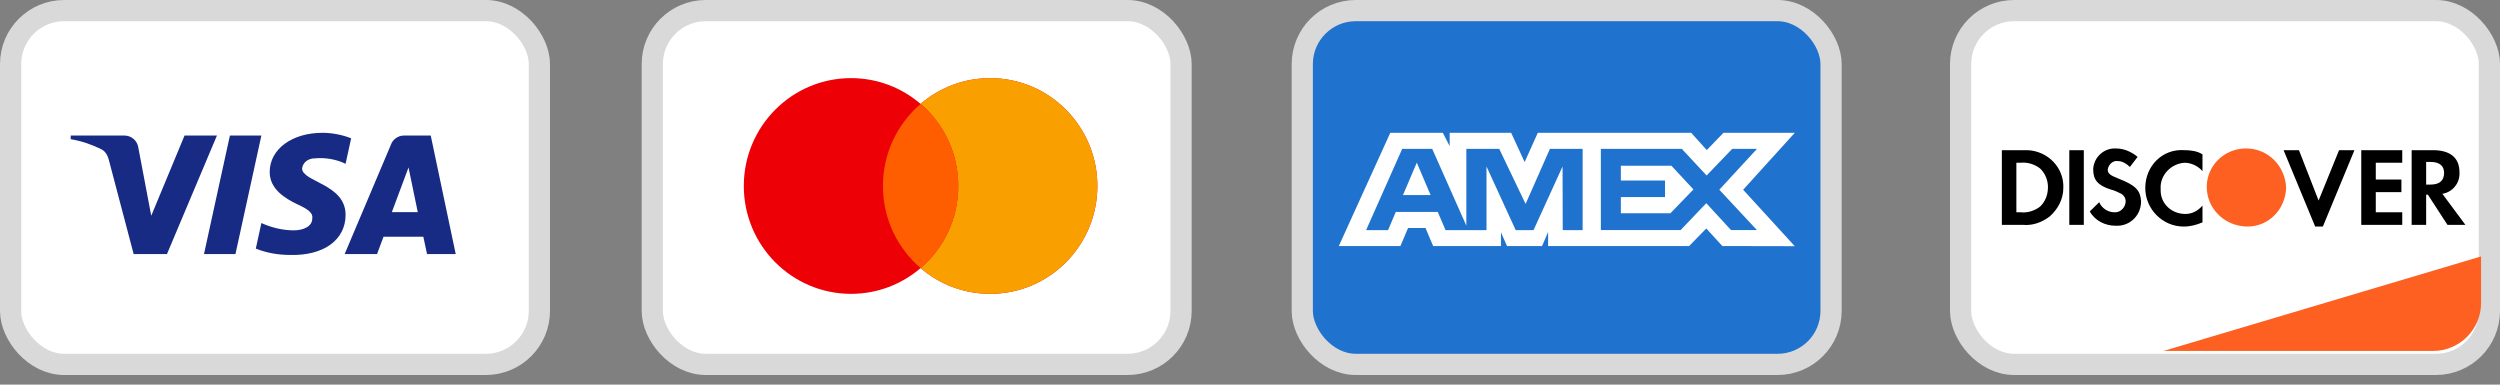 <svg width="312" height="48" viewBox="0 0 312 48" fill="none" xmlns="http://www.w3.org/2000/svg">
<rect x="0" y="0" width="312" height="48" fill="#808080" stroke="none"/>
<rect x="244.683" y="1.323" width="65.994" height="44.154" rx="6.677" fill="white" stroke="#D9D9D9" stroke-width="2.646"/>
<path fill-rule="evenodd" clip-rule="evenodd" d="M303.637 18.741C305.768 18.741 306.94 19.684 306.94 21.465C307.046 22.827 306.087 23.979 304.809 24.189L307.685 28.065H305.448L302.998 24.294H302.784V28.065H300.973V18.741H303.637ZM302.784 23.037H303.317C304.489 23.037 305.022 22.513 305.022 21.57C305.022 20.732 304.489 20.208 303.317 20.208H302.784V23.037ZM294.687 28.065H299.801V26.494H296.498V23.979H299.695V22.408H296.498V20.313H299.801V18.741H294.687V28.065V28.065ZM289.36 25.027L286.909 18.741H284.991L288.934 28.275H289.893L293.835 18.741H291.917L289.36 25.027V25.027ZM267.731 23.455C267.731 26.074 269.862 28.274 272.526 28.274C273.378 28.274 274.124 28.065 274.87 27.751V25.655C274.337 26.284 273.591 26.703 272.739 26.703C271.034 26.703 269.649 25.446 269.649 23.77V23.56C269.543 21.884 270.928 20.417 272.632 20.312C273.485 20.312 274.337 20.731 274.87 21.36V19.265C274.23 18.845 273.378 18.741 272.632 18.741C269.862 18.531 267.731 20.731 267.731 23.455V23.455ZM264.428 22.303C263.363 21.884 263.043 21.674 263.043 21.151C263.15 20.522 263.683 19.998 264.322 20.103C264.855 20.103 265.387 20.417 265.813 20.836L266.772 19.579C266.027 18.95 265.068 18.531 264.109 18.531C262.617 18.427 261.339 19.579 261.232 21.046V21.151C261.232 22.408 261.765 23.141 263.469 23.665C263.896 23.77 264.322 23.979 264.748 24.189C265.068 24.398 265.281 24.713 265.281 25.132C265.281 25.865 264.641 26.494 264.002 26.494H263.896C263.043 26.494 262.297 25.97 261.978 25.236L260.806 26.389C261.445 27.541 262.724 28.17 264.002 28.17C265.707 28.275 267.092 27.017 267.199 25.341V25.027C267.092 23.77 266.559 23.141 264.428 22.303V22.303ZM258.249 28.065H260.06V18.741H258.249V28.065V28.065ZM249.832 18.741H252.495H253.028C255.585 18.846 257.61 20.941 257.503 23.456C257.503 24.817 256.864 26.075 255.798 27.018C254.839 27.751 253.667 28.17 252.495 28.065H249.832V18.741ZM252.176 26.494C253.028 26.599 253.987 26.284 254.626 25.761C255.266 25.132 255.585 24.294 255.585 23.351C255.585 22.513 255.266 21.675 254.626 21.046C253.987 20.522 253.028 20.208 252.176 20.313H251.643V26.494H252.176Z" fill="black"/>
<path fill-rule="evenodd" clip-rule="evenodd" d="M280.304 18.525C277.64 18.525 275.402 20.62 275.402 23.344C275.402 25.963 277.533 28.163 280.304 28.268C283.074 28.373 285.205 26.173 285.311 23.449C285.205 20.725 283.074 18.525 280.304 18.525V18.525Z" fill="#FD6020"/>
<path d="M270 43.8H303.64C306.954 43.8 309.64 41.114 309.64 37.8V32L270 43.8Z" fill="#FD6020"/>
<rect x="1.323" y="1.323" width="65.994" height="44.154" rx="6.677" fill="white" stroke="#D9D9D9" stroke-width="2.646"/>
<path fill-rule="evenodd" clip-rule="evenodd" d="M20.838 31.704H16.679L13.561 19.875C13.413 19.331 13.099 18.85 12.637 18.623C11.483 18.054 10.212 17.6 8.825 17.372V16.916H15.524C16.448 16.916 17.142 17.6 17.257 18.395L18.875 26.927L23.031 16.916H27.074L20.838 31.704ZM29.385 31.704H25.458L28.692 16.916H32.619L29.385 31.704ZM37.7 21.013C37.815 20.216 38.509 19.761 39.318 19.761C40.589 19.647 41.974 19.875 43.129 20.443L43.823 17.259C42.667 16.804 41.396 16.575 40.242 16.575C36.431 16.575 33.657 18.623 33.657 21.466C33.657 23.629 35.622 24.764 37.008 25.448C38.509 26.131 39.087 26.586 38.971 27.268C38.971 28.291 37.815 28.747 36.662 28.747C35.275 28.747 33.888 28.406 32.619 27.836L31.926 31.022C33.312 31.589 34.813 31.818 36.2 31.818C40.473 31.93 43.129 29.884 43.129 26.813C43.129 22.945 37.7 22.718 37.7 21.013V21.013ZM56.873 31.704L53.755 16.916H50.406C49.712 16.916 49.019 17.372 48.788 18.054L43.014 31.704H47.056L47.863 29.543H52.831L53.293 31.704H56.873ZM50.983 20.899L52.137 26.472H48.903L50.983 20.899Z" fill="#172B85"/>
<rect x="162.523" y="1.323" width="65.994" height="44.154" rx="6.677" fill="#1F72CD" stroke="#D9D9D9" stroke-width="2.646"/>
<path fill-rule="evenodd" clip-rule="evenodd" d="M173.506 16.575L167.083 30.706H174.772L175.725 28.453H177.903L178.856 30.706H187.319V28.987L188.073 30.706H192.45L193.204 28.95V30.706H210.804L212.944 28.512L214.948 30.706L223.988 30.724L217.545 23.68L223.988 16.575H215.088L213.005 18.729L211.064 16.575H191.918L190.274 20.223L188.591 16.575H180.919V18.236L180.066 16.575H173.506ZM199.787 18.582H209.894L212.985 21.902L216.176 18.582H219.267L214.57 23.678L219.267 28.716H216.035L212.944 25.357L209.737 28.716H199.787V18.582ZM202.283 22.532V20.681V20.68H208.589L211.341 23.64L208.467 26.616H202.283V24.596H207.796V22.532H202.283ZM174.993 18.582H178.741L183 28.164V18.582H187.106L190.396 25.452L193.428 18.582H197.513V28.722H195.028L195.007 20.776L191.384 28.722H189.16L185.516 20.776V28.722H180.403L179.434 26.448H174.197L173.229 28.72H170.49L174.993 18.582ZM175.091 24.347L176.816 20.297L178.54 24.347H175.091Z" fill="white"/>
<rect x="81.403" y="1.323" width="65.994" height="44.154" rx="6.677" fill="white" stroke="#D9D9D9" stroke-width="2.646"/>
<path fill-rule="evenodd" clip-rule="evenodd" d="M114.89 33.456C112.553 35.461 109.522 36.672 106.21 36.672C98.819 36.672 92.827 30.645 92.827 23.211C92.827 15.777 98.819 9.75 106.21 9.75C109.522 9.75 112.553 10.96 114.89 12.966C117.227 10.96 120.258 9.75 123.571 9.75C130.962 9.75 136.953 15.777 136.953 23.211C136.953 30.645 130.962 36.672 123.571 36.672C120.258 36.672 117.227 35.461 114.89 33.456Z" fill="#ED0006"/>
<path fill-rule="evenodd" clip-rule="evenodd" d="M114.89 33.456C117.768 30.987 119.592 27.313 119.592 23.211C119.592 19.108 117.768 15.435 114.89 12.966C117.227 10.96 120.258 9.75 123.571 9.75C130.962 9.75 136.953 15.777 136.953 23.211C136.953 30.645 130.962 36.672 123.571 36.672C120.258 36.672 117.227 35.461 114.89 33.456Z" fill="#F9A000"/>
<path fill-rule="evenodd" clip-rule="evenodd" d="M114.89 33.456C117.768 30.987 119.592 27.313 119.592 23.211C119.592 19.109 117.768 15.435 114.89 12.966C112.013 15.435 110.188 19.109 110.188 23.211C110.188 27.313 112.013 30.987 114.89 33.456Z" fill="#FF5E00"/>
</svg>
